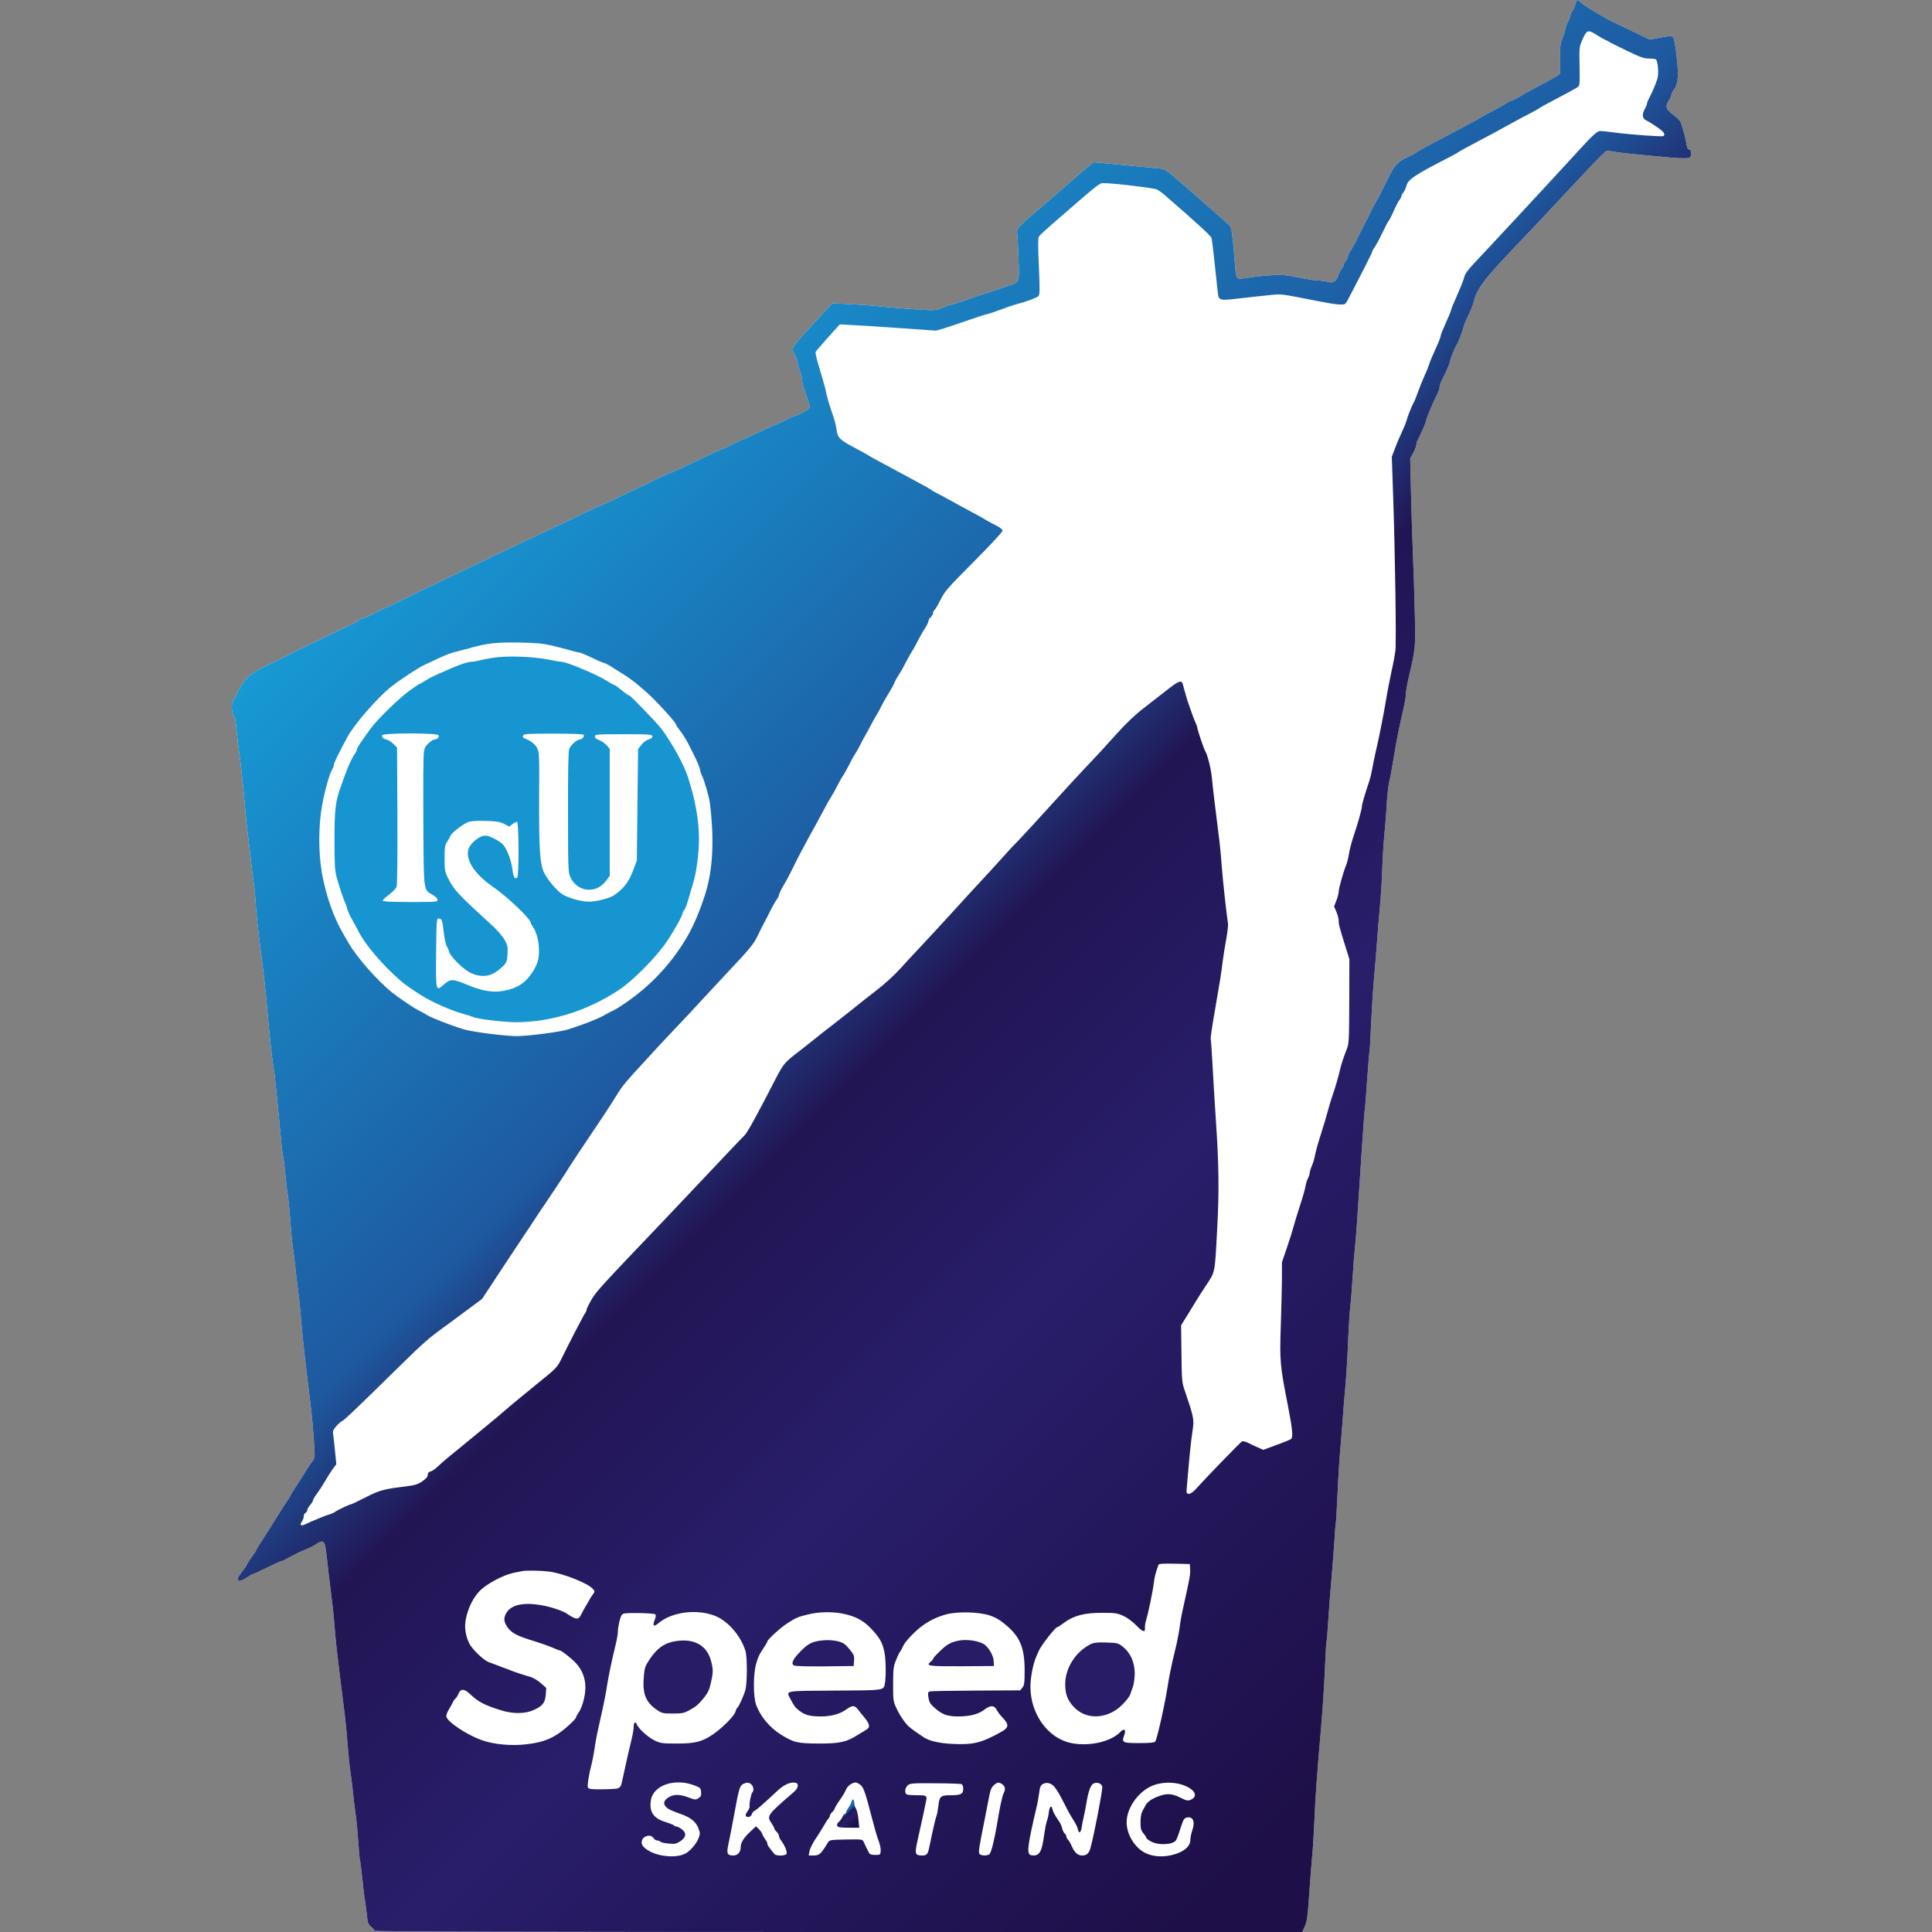 <svg width="150" height="150" viewBox="0 0 150 150" fill="none" xmlns="http://www.w3.org/2000/svg">
<rect x="0" y="0" width="150" height="150" fill="#808080" stroke="none"/>
<path d="M122.303 0.342C122.249 0.531 122.15 0.756 122.078 0.855C121.997 0.954 121.934 1.098 121.934 1.17C121.934 1.242 121.853 1.449 121.763 1.629C121.664 1.809 121.556 2.115 121.52 2.304C121.484 2.493 121.376 2.825 121.286 3.041C121.142 3.365 121.115 3.608 121.133 4.526C121.151 5.138 121.133 5.678 121.097 5.732C121.034 5.84 120.458 6.164 118.964 6.938C118.595 7.136 118.11 7.415 117.885 7.558C117.66 7.693 117.417 7.819 117.336 7.819C117.255 7.828 117.084 7.909 116.958 8.008C116.832 8.107 116.337 8.386 115.86 8.629C115.383 8.881 114.942 9.115 114.888 9.16C114.825 9.205 114.339 9.475 113.79 9.763C113.251 10.051 112.603 10.393 112.351 10.528C112.108 10.663 111.496 10.978 111.001 11.239C110.506 11.5 110.038 11.77 109.966 11.833C109.894 11.896 109.57 12.067 109.246 12.22C108.544 12.543 108.293 12.804 107.879 13.632C107.708 13.974 107.519 14.343 107.465 14.442C107.411 14.541 107.303 14.766 107.222 14.937C107.15 15.108 106.988 15.414 106.862 15.612C106.745 15.81 106.619 16.035 106.583 16.107C106.502 16.314 106.007 17.294 105.863 17.547C105.8 17.672 105.638 17.996 105.503 18.266C105.206 18.887 105.017 19.238 104.81 19.526C104.729 19.643 104.657 19.814 104.657 19.895C104.657 19.976 104.576 20.147 104.477 20.273C104.378 20.399 104.297 20.561 104.297 20.633C104.297 20.705 104.234 20.813 104.162 20.876C104.09 20.939 103.982 21.146 103.919 21.344C103.775 21.839 103.496 22.01 103.047 21.875C102.858 21.821 102.534 21.776 102.336 21.776C102.138 21.776 101.454 21.668 100.815 21.542C99.816 21.344 99.537 21.317 98.673 21.371C98.134 21.398 97.369 21.488 96.982 21.551C96.586 21.623 96.217 21.65 96.145 21.623C95.974 21.56 95.947 21.416 95.839 19.976C95.695 18.194 95.614 17.645 95.47 17.511C95.398 17.439 94.741 16.854 93.994 16.197C90.359 13.002 90.512 13.119 90.008 13.083C89.774 13.056 89 12.984 88.281 12.912C87.561 12.84 86.508 12.742 85.941 12.688L84.915 12.598L84.546 12.885C84.159 13.2 83.502 13.767 82.216 14.892C81.766 15.297 81.028 15.927 80.578 16.305C79.237 17.439 78.895 17.798 78.958 18.023C78.994 18.131 79.039 19.004 79.075 19.949C79.129 21.515 79.111 21.704 78.976 21.857C78.886 21.956 78.706 22.055 78.581 22.091C78.445 22.118 78.139 22.226 77.888 22.316C77.645 22.415 77.051 22.613 76.583 22.756C76.115 22.9 75.449 23.125 75.098 23.26C74.756 23.386 74.225 23.557 73.937 23.629C73.64 23.701 73.353 23.791 73.308 23.836C73.254 23.872 73.038 23.953 72.822 24.016C72.516 24.106 72.075 24.097 70.554 23.98C69.519 23.908 68.376 23.8 68.017 23.755C67.657 23.719 66.739 23.647 65.983 23.611L64.615 23.548L64.048 24.169C63.733 24.511 63.041 25.258 62.519 25.825C61.52 26.905 61.412 27.112 61.682 27.498C61.754 27.598 61.844 27.84 61.88 28.038C61.916 28.227 62.015 28.587 62.105 28.821C62.204 29.055 62.276 29.37 62.276 29.514C62.276 29.658 62.348 29.991 62.438 30.252C62.915 31.629 62.915 31.611 62.798 31.728C62.645 31.872 61.808 32.303 61.682 32.303C61.628 32.303 61.268 32.465 60.881 32.663C60.494 32.861 60.152 33.023 60.107 33.023C60.062 33.023 59.522 33.266 58.901 33.563C58.281 33.86 57.741 34.103 57.705 34.103C57.669 34.103 57.363 34.247 57.012 34.427C56.67 34.607 56.238 34.805 56.067 34.868C55.752 34.985 54.753 35.444 53.035 36.272C52.531 36.515 52.081 36.713 52.045 36.713C52.009 36.713 51.649 36.866 51.253 37.064C50.857 37.253 50.146 37.594 49.678 37.819C49.21 38.044 48.301 38.467 47.672 38.773C47.042 39.079 46.493 39.322 46.457 39.322C46.421 39.322 46.034 39.502 45.584 39.718C44.756 40.123 43.416 40.762 42.21 41.329C39.915 42.408 39.294 42.706 38.566 43.047C37.729 43.452 36.307 44.136 34.651 44.919C32.771 45.819 31.268 46.548 30.692 46.836C30.368 46.998 30.017 47.16 29.9 47.196C29.783 47.232 29.459 47.394 29.162 47.556C28.874 47.718 28.488 47.897 28.29 47.96C28.101 48.023 27.885 48.122 27.813 48.185C27.741 48.248 27.453 48.401 27.183 48.527C26.661 48.77 22.891 50.588 22.504 50.786C22.378 50.849 22.081 51.002 21.829 51.128C21.586 51.254 21.1 51.488 20.749 51.65C19.705 52.145 19.237 52.495 18.841 53.062C18.643 53.359 18.427 53.755 18.364 53.935C18.311 54.124 18.203 54.295 18.131 54.322C17.951 54.385 17.96 55.42 18.14 55.555C18.23 55.627 18.302 55.978 18.364 56.689C18.419 57.255 18.5 57.966 18.544 58.263C18.662 58.983 18.886 61.062 19.003 62.447C19.048 63.068 19.156 64.058 19.228 64.652C19.3 65.246 19.426 66.281 19.498 66.947C19.57 67.612 19.66 68.386 19.714 68.656C19.759 68.926 19.813 69.574 19.849 70.096C19.894 70.987 20.011 72.031 20.443 75.405C20.542 76.17 20.677 77.51 20.749 78.374C20.902 80.183 21.118 82.154 21.235 82.873C21.28 83.143 21.343 83.611 21.37 83.908C21.406 84.205 21.469 84.835 21.514 85.303C21.568 85.771 21.667 86.869 21.748 87.733C21.82 88.596 21.919 89.469 21.964 89.667C22.009 89.865 22.09 90.513 22.144 91.107C22.198 91.701 22.297 92.546 22.369 92.996C22.432 93.437 22.513 94.292 22.549 94.886C22.585 95.48 22.666 96.326 22.729 96.776C22.792 97.217 22.873 97.864 22.909 98.215C22.936 98.557 23.017 99.25 23.089 99.745C23.161 100.24 23.287 101.374 23.358 102.265C23.52 104.145 23.646 105.324 24.132 109.238C24.303 110.615 24.465 112.918 24.42 113.125C24.393 113.242 24.303 113.404 24.231 113.494C24.159 113.575 24.051 113.719 23.997 113.809C23.745 114.223 23.323 114.889 22.963 115.438C22.747 115.762 22.549 116.095 22.522 116.167C22.495 116.239 22.342 116.482 22.189 116.698C22.045 116.914 21.838 117.22 21.739 117.391C21.487 117.813 20.83 118.848 20.326 119.631C20.083 119.991 19.894 120.324 19.885 120.36C19.885 120.405 19.741 120.621 19.57 120.846C19.408 121.071 19.219 121.35 19.165 121.476C19.12 121.593 18.931 121.863 18.76 122.07C18.221 122.735 18.454 122.96 19.183 122.466C19.399 122.322 19.624 122.196 19.669 122.196C19.723 122.196 20.209 121.971 20.749 121.701C21.298 121.431 21.784 121.206 21.829 121.206C21.919 121.206 21.982 121.179 22.819 120.72C23.071 120.585 23.476 120.396 23.736 120.297C23.988 120.198 24.348 120.018 24.528 119.901C24.915 119.631 25.077 119.622 25.185 119.829C25.266 119.991 25.293 120.171 25.518 122.196C25.59 122.816 25.707 123.761 25.779 124.31C25.851 124.85 25.932 125.687 25.968 126.155C26.022 127.01 26.13 127.99 26.463 130.699C26.562 131.491 26.706 132.624 26.778 133.218C26.85 133.812 26.949 134.883 27.003 135.603C27.057 136.323 27.156 137.268 27.228 137.717C27.291 138.158 27.381 138.833 27.408 139.202C27.444 139.571 27.525 140.237 27.588 140.687C27.66 141.128 27.759 142.136 27.813 142.918C27.858 143.701 27.921 144.376 27.948 144.412C27.966 144.448 28.047 145.087 28.128 145.825C28.2 146.563 28.299 147.391 28.352 147.66C28.398 147.93 28.46 148.425 28.497 148.767C28.541 149.289 28.587 149.406 28.811 149.586C28.955 149.712 29.072 149.847 29.072 149.901C29.072 149.973 39.681 150 65.092 150H101.103L101.301 149.568C101.472 149.199 101.526 148.821 101.643 147.112C101.715 146.005 101.823 144.691 101.868 144.196C101.922 143.701 102.003 142.424 102.048 141.362C102.129 139.481 102.219 138.167 102.588 133.848C102.687 132.705 102.813 130.843 102.858 129.7C102.903 128.557 102.966 127.567 102.984 127.496C103.011 127.424 103.074 126.659 103.128 125.795C103.182 124.931 103.281 123.59 103.353 122.825C103.424 122.061 103.523 120.72 103.586 119.856C103.64 118.992 103.694 118.263 103.712 118.227C103.73 118.2 103.793 117.175 103.847 115.942C103.901 114.709 104 113.116 104.072 112.397C104.135 111.677 104.216 110.66 104.252 110.138C104.279 109.616 104.369 108.563 104.441 107.798C104.513 107.034 104.612 105.468 104.657 104.334C104.702 103.191 104.783 101.923 104.828 101.5C104.882 101.077 104.963 100.024 105.017 99.16C105.071 98.296 105.152 97.261 105.197 96.866C105.278 96.146 105.386 94.607 105.737 89.127C105.845 87.543 105.944 86.185 105.962 86.113C105.989 86.041 106.061 85.024 106.142 83.863C106.223 82.703 106.304 81.695 106.331 81.623C106.349 81.551 106.412 80.534 106.457 79.373C106.511 78.203 106.61 76.638 106.682 75.9C106.754 75.153 106.853 73.92 106.907 73.146C106.961 72.373 107.06 71.158 107.132 70.447C107.204 69.736 107.285 68.44 107.312 67.576C107.339 66.713 107.42 65.417 107.492 64.697C107.564 63.977 107.645 62.906 107.672 62.312C107.708 61.719 107.789 61.008 107.852 60.738C107.924 60.468 108.077 59.595 108.212 58.803C108.436 57.426 108.58 56.707 108.976 54.97C109.075 54.547 109.156 54.043 109.156 53.863C109.156 53.683 109.237 53.197 109.327 52.792C109.921 50.255 109.912 50.336 109.84 47.438C109.804 45.972 109.741 43.956 109.696 42.966C109.651 41.977 109.588 39.907 109.552 38.377L109.489 35.588L109.732 35.147C109.858 34.904 109.966 34.625 109.966 34.535C109.966 34.436 110.02 34.247 110.092 34.121C110.371 33.572 110.686 32.861 110.686 32.789C110.686 32.618 111.226 31.296 111.595 30.576C111.694 30.396 111.766 30.162 111.766 30.054C111.766 29.946 111.847 29.712 111.937 29.532C112.297 28.83 112.576 28.182 112.576 28.065C112.576 27.921 112.954 26.968 113.08 26.797C113.197 26.644 113.538 25.762 113.619 25.42C113.655 25.267 113.754 25.006 113.835 24.835C114.186 24.124 114.366 23.692 114.42 23.44C114.609 22.541 115.194 21.722 117.156 19.661C119.063 17.663 119.72 16.953 120.899 15.693C121.547 15.009 122.654 13.821 123.365 13.065C124.066 12.319 124.696 11.698 124.759 11.698C124.822 11.698 125.092 11.743 125.371 11.788C125.641 11.842 126.514 11.941 127.297 12.013C131.328 12.399 131.292 12.399 131.292 11.914C131.292 11.707 131.247 11.608 131.166 11.608C131.022 11.608 130.986 11.5 130.887 10.933C130.824 10.564 130.617 9.835 130.482 9.475C130.437 9.367 130.176 9.115 129.906 8.908C129.339 8.494 129.267 8.251 129.582 7.783C129.681 7.63 129.762 7.451 129.762 7.37C129.762 7.289 129.843 7.118 129.942 6.992C130.293 6.551 130.347 5.939 130.176 4.409C130.077 3.518 129.978 2.969 129.897 2.888C129.789 2.78 129.654 2.78 128.925 2.915L128.08 3.077L126.919 2.51C126.28 2.196 125.614 1.881 125.443 1.809C124.831 1.539 123.086 0.504 122.816 0.252C122.663 0.117 122.51 1.04308e-06 122.465 1.04308e-06C122.429 1.04308e-06 122.348 0.153 122.303 0.342Z" fill="white"/>
<path d="M122.303 0.342C122.249 0.531 122.15 0.756 122.078 0.855C121.997 0.954 121.934 1.098 121.934 1.17C121.934 1.242 121.853 1.449 121.763 1.629C121.664 1.809 121.556 2.115 121.52 2.304C121.484 2.493 121.376 2.825 121.286 3.041C121.142 3.365 121.115 3.608 121.133 4.526C121.151 5.138 121.133 5.678 121.097 5.732C121.034 5.84 120.458 6.164 118.964 6.938C118.595 7.136 118.11 7.415 117.885 7.558C117.66 7.693 117.417 7.819 117.336 7.819C117.255 7.828 117.084 7.909 116.958 8.008C116.832 8.107 116.337 8.386 115.86 8.629C115.383 8.881 114.942 9.115 114.888 9.16C114.825 9.205 114.339 9.475 113.79 9.763C113.251 10.051 112.603 10.393 112.351 10.528C112.108 10.663 111.496 10.978 111.001 11.239C110.506 11.5 110.038 11.77 109.966 11.833C109.894 11.896 109.57 12.067 109.246 12.22C108.544 12.543 108.293 12.804 107.879 13.632C107.708 13.974 107.519 14.343 107.465 14.442C107.411 14.541 107.303 14.766 107.222 14.937C107.15 15.108 106.988 15.414 106.862 15.612C106.745 15.81 106.619 16.035 106.583 16.107C106.502 16.314 106.007 17.294 105.863 17.547C105.8 17.672 105.638 17.996 105.503 18.266C105.206 18.887 105.017 19.238 104.81 19.526C104.729 19.643 104.657 19.814 104.657 19.895C104.657 19.976 104.576 20.147 104.477 20.273C104.378 20.399 104.297 20.561 104.297 20.633C104.297 20.705 104.234 20.813 104.162 20.876C104.09 20.939 103.982 21.146 103.919 21.344C103.775 21.839 103.496 22.01 103.047 21.875C102.858 21.821 102.534 21.776 102.336 21.776C102.138 21.776 101.454 21.668 100.815 21.542C99.816 21.344 99.537 21.317 98.673 21.371C98.134 21.398 97.369 21.488 96.982 21.551C96.586 21.623 96.217 21.65 96.145 21.623C95.974 21.56 95.947 21.416 95.839 19.976C95.695 18.194 95.614 17.645 95.47 17.511C95.398 17.439 94.741 16.854 93.994 16.197C90.359 13.002 90.512 13.119 90.008 13.083C89.774 13.056 89 12.984 88.281 12.912C87.561 12.84 86.508 12.742 85.941 12.688L84.915 12.598L84.546 12.885C84.159 13.2 83.502 13.767 82.216 14.892C81.766 15.297 81.028 15.927 80.578 16.305C79.237 17.439 78.895 17.798 78.958 18.023C78.994 18.131 79.039 19.004 79.075 19.949C79.129 21.515 79.111 21.704 78.976 21.857C78.886 21.956 78.706 22.055 78.581 22.091C78.445 22.118 78.139 22.226 77.888 22.316C77.645 22.415 77.051 22.613 76.583 22.756C76.115 22.9 75.449 23.125 75.098 23.26C74.756 23.386 74.225 23.557 73.937 23.629C73.64 23.701 73.353 23.791 73.308 23.836C73.254 23.872 73.038 23.953 72.822 24.016C72.516 24.106 72.075 24.097 70.554 23.98C69.519 23.908 68.376 23.8 68.017 23.755C67.657 23.719 66.739 23.647 65.983 23.611L64.615 23.548L64.048 24.169C63.733 24.511 63.041 25.258 62.519 25.825C61.52 26.905 61.412 27.112 61.682 27.498C61.754 27.598 61.844 27.84 61.88 28.038C61.916 28.227 62.015 28.587 62.105 28.821C62.204 29.055 62.276 29.37 62.276 29.514C62.276 29.658 62.348 29.991 62.438 30.252C62.915 31.629 62.915 31.611 62.798 31.728C62.645 31.872 61.808 32.303 61.682 32.303C61.628 32.303 61.268 32.465 60.881 32.663C60.494 32.861 60.152 33.023 60.107 33.023C60.062 33.023 59.522 33.266 58.901 33.563C58.281 33.86 57.741 34.103 57.705 34.103C57.669 34.103 57.363 34.247 57.012 34.427C56.67 34.607 56.238 34.805 56.067 34.868C55.752 34.985 54.753 35.444 53.035 36.272C52.531 36.515 52.081 36.713 52.045 36.713C52.009 36.713 51.649 36.866 51.253 37.064C50.857 37.253 50.146 37.594 49.678 37.819C49.21 38.044 48.301 38.467 47.672 38.773C47.042 39.079 46.493 39.322 46.457 39.322C46.421 39.322 46.034 39.502 45.584 39.718C44.756 40.123 43.416 40.762 42.21 41.329C39.915 42.408 39.294 42.706 38.566 43.047C37.729 43.452 36.307 44.136 34.651 44.919C32.771 45.819 31.268 46.548 30.692 46.836C30.368 46.998 30.017 47.16 29.9 47.196C29.783 47.232 29.459 47.394 29.162 47.556C28.874 47.718 28.488 47.897 28.29 47.96C28.101 48.023 27.885 48.122 27.813 48.185C27.741 48.248 27.453 48.401 27.183 48.527C26.661 48.77 22.891 50.588 22.504 50.786C22.378 50.849 22.081 51.002 21.829 51.128C21.586 51.254 21.1 51.488 20.749 51.65C19.705 52.145 19.237 52.495 18.841 53.062C18.643 53.359 18.427 53.755 18.364 53.935C18.311 54.124 18.203 54.295 18.131 54.322C17.951 54.385 17.96 55.42 18.14 55.555C18.23 55.627 18.302 55.978 18.364 56.689C18.419 57.255 18.5 57.966 18.544 58.263C18.662 58.983 18.886 61.062 19.003 62.447C19.048 63.068 19.156 64.058 19.228 64.652C19.3 65.246 19.426 66.281 19.498 66.947C19.57 67.612 19.66 68.386 19.714 68.656C19.759 68.926 19.813 69.574 19.849 70.096C19.894 70.987 20.011 72.031 20.443 75.405C20.542 76.17 20.677 77.51 20.749 78.374C20.902 80.183 21.118 82.154 21.235 82.873C21.28 83.143 21.343 83.611 21.37 83.908C21.406 84.205 21.469 84.835 21.514 85.303C21.568 85.771 21.667 86.869 21.748 87.733C21.82 88.596 21.919 89.469 21.964 89.667C22.009 89.865 22.09 90.513 22.144 91.107C22.198 91.701 22.297 92.546 22.369 92.996C22.432 93.437 22.513 94.292 22.549 94.886C22.585 95.48 22.666 96.326 22.729 96.776C22.792 97.217 22.873 97.864 22.909 98.215C22.936 98.557 23.017 99.25 23.089 99.745C23.161 100.24 23.287 101.374 23.358 102.265C23.52 104.145 23.646 105.324 24.132 109.238C24.303 110.615 24.465 112.918 24.42 113.125C24.393 113.242 24.303 113.404 24.231 113.494C24.159 113.575 24.051 113.719 23.997 113.809C23.745 114.223 23.323 114.889 22.963 115.438C22.747 115.762 22.549 116.095 22.522 116.167C22.495 116.239 22.342 116.482 22.189 116.698C22.045 116.914 21.838 117.22 21.739 117.391C21.487 117.813 20.83 118.848 20.326 119.631C20.083 119.991 19.894 120.324 19.885 120.36C19.885 120.405 19.741 120.621 19.57 120.846C19.408 121.071 19.219 121.35 19.165 121.476C19.12 121.593 18.931 121.863 18.76 122.07C18.221 122.735 18.454 122.96 19.183 122.466C19.399 122.322 19.624 122.196 19.669 122.196C19.723 122.196 20.209 121.971 20.749 121.701C21.298 121.431 21.784 121.206 21.829 121.206C21.919 121.206 21.982 121.179 22.819 120.72C23.071 120.585 23.476 120.396 23.736 120.297C23.988 120.198 24.348 120.018 24.528 119.901C24.915 119.631 25.077 119.622 25.185 119.829C25.266 119.991 25.293 120.171 25.518 122.196C25.59 122.816 25.707 123.761 25.779 124.31C25.851 124.85 25.932 125.687 25.968 126.155C26.022 127.01 26.13 127.99 26.463 130.699C26.562 131.491 26.706 132.624 26.778 133.218C26.85 133.812 26.949 134.883 27.003 135.603C27.057 136.323 27.156 137.268 27.228 137.717C27.291 138.158 27.381 138.833 27.408 139.202C27.444 139.571 27.525 140.237 27.588 140.687C27.66 141.128 27.759 142.136 27.813 142.918C27.858 143.701 27.921 144.376 27.948 144.412C27.966 144.448 28.047 145.087 28.128 145.825C28.2 146.563 28.299 147.391 28.352 147.66C28.398 147.93 28.46 148.425 28.497 148.767C28.541 149.289 28.587 149.406 28.811 149.586C28.955 149.712 29.072 149.847 29.072 149.901C29.072 149.973 39.681 150 65.092 150H101.103L101.301 149.568C101.472 149.199 101.526 148.821 101.643 147.112C101.715 146.005 101.823 144.691 101.868 144.196C101.922 143.701 102.003 142.424 102.048 141.362C102.129 139.481 102.219 138.167 102.588 133.848C102.687 132.705 102.813 130.843 102.858 129.7C102.903 128.557 102.966 127.567 102.984 127.496C103.011 127.424 103.074 126.659 103.128 125.795C103.182 124.931 103.281 123.59 103.353 122.825C103.424 122.061 103.523 120.72 103.586 119.856C103.64 118.992 103.694 118.263 103.712 118.227C103.73 118.2 103.793 117.175 103.847 115.942C103.901 114.709 104 113.116 104.072 112.397C104.135 111.677 104.216 110.66 104.252 110.138C104.279 109.616 104.369 108.563 104.441 107.798C104.513 107.034 104.612 105.468 104.657 104.334C104.702 103.191 104.783 101.923 104.828 101.5C104.882 101.077 104.963 100.024 105.017 99.16C105.071 98.296 105.152 97.261 105.197 96.866C105.278 96.146 105.386 94.607 105.737 89.127C105.845 87.543 105.944 86.185 105.962 86.113C105.989 86.041 106.061 85.024 106.142 83.863C106.223 82.703 106.304 81.695 106.331 81.623C106.349 81.551 106.412 80.534 106.457 79.373C106.511 78.203 106.61 76.638 106.682 75.9C106.754 75.153 106.853 73.92 106.907 73.146C106.961 72.373 107.06 71.158 107.132 70.447C107.204 69.736 107.285 68.44 107.312 67.576C107.339 66.713 107.42 65.417 107.492 64.697C107.564 63.977 107.645 62.906 107.672 62.312C107.708 61.719 107.789 61.008 107.852 60.738C107.924 60.468 108.077 59.595 108.212 58.803C108.436 57.426 108.58 56.707 108.976 54.97C109.075 54.547 109.156 54.043 109.156 53.863C109.156 53.683 109.237 53.197 109.327 52.792C109.921 50.255 109.912 50.336 109.84 47.438C109.804 45.972 109.741 43.956 109.696 42.966C109.651 41.977 109.588 39.907 109.552 38.377L109.489 35.588L109.732 35.147C109.858 34.904 109.966 34.625 109.966 34.535C109.966 34.436 110.02 34.247 110.092 34.121C110.371 33.572 110.686 32.861 110.686 32.789C110.686 32.618 111.226 31.296 111.595 30.576C111.694 30.396 111.766 30.162 111.766 30.054C111.766 29.946 111.847 29.712 111.937 29.532C112.297 28.83 112.576 28.182 112.576 28.065C112.576 27.921 112.954 26.968 113.08 26.797C113.197 26.644 113.538 25.762 113.619 25.42C113.655 25.267 113.754 25.006 113.835 24.835C114.186 24.124 114.366 23.692 114.42 23.44C114.609 22.541 115.194 21.722 117.156 19.661C119.063 17.663 119.72 16.953 120.899 15.693C121.547 15.009 122.654 13.821 123.365 13.065C124.066 12.319 124.696 11.698 124.759 11.698C124.822 11.698 125.092 11.743 125.371 11.788C125.641 11.842 126.514 11.941 127.297 12.013C131.328 12.399 131.292 12.399 131.292 11.914C131.292 11.707 131.247 11.608 131.166 11.608C131.022 11.608 130.986 11.5 130.887 10.933C130.824 10.564 130.617 9.835 130.482 9.475C130.437 9.367 130.176 9.115 129.906 8.908C129.339 8.494 129.267 8.251 129.582 7.783C129.681 7.63 129.762 7.451 129.762 7.37C129.762 7.289 129.843 7.118 129.942 6.992C130.293 6.551 130.347 5.939 130.176 4.409C130.077 3.518 129.978 2.969 129.897 2.888C129.789 2.78 129.654 2.78 128.925 2.915L128.08 3.077L126.919 2.51C126.28 2.196 125.614 1.881 125.443 1.809C124.831 1.539 123.086 0.504 122.816 0.252C122.663 0.117 122.51 1.04308e-06 122.465 1.04308e-06C122.429 1.04308e-06 122.348 0.153 122.303 0.342ZM123.958 2.708C124.201 2.861 124.48 3.023 124.579 3.068C124.687 3.113 124.831 3.185 124.903 3.23C124.975 3.284 125.605 3.599 126.298 3.932C127.342 4.436 127.639 4.544 128.008 4.544C128.26 4.544 128.502 4.571 128.556 4.607C128.718 4.715 128.799 5.723 128.682 6.101C128.538 6.551 128.323 7.073 128.08 7.54C127.963 7.756 127.873 7.981 127.873 8.035C127.873 8.098 127.792 8.305 127.684 8.494C127.468 8.899 127.513 9.196 127.801 9.34C128.071 9.484 128.287 9.61 128.799 9.97C129.195 10.258 129.321 10.456 129.141 10.564C129.042 10.627 126.604 10.456 125.398 10.294C124.858 10.222 124.327 10.168 124.228 10.168C124.012 10.168 123.589 10.555 122.474 11.788C122.006 12.3 121.313 13.056 120.944 13.452C120.575 13.848 120.089 14.379 119.864 14.622C119.108 15.441 115.788 19.022 115.14 19.706C113.925 20.984 113.754 21.2 113.673 21.56C113.628 21.749 113.377 22.369 113.125 22.936C112.873 23.494 112.666 23.998 112.666 24.061C112.666 24.115 112.486 24.565 112.261 25.051C112.036 25.546 111.856 25.996 111.856 26.068C111.856 26.131 111.766 26.383 111.667 26.617C111.154 27.75 111.064 27.966 110.956 28.299C110.893 28.497 110.722 28.92 110.569 29.244C110.425 29.568 110.209 30.108 110.083 30.459C109.966 30.801 109.813 31.17 109.75 31.269C109.624 31.476 109.282 32.34 109.201 32.663C109.165 32.789 109.066 33.059 108.967 33.266C108.679 33.887 108.463 34.382 108.257 34.94L108.059 35.462L108.167 38.629C108.32 43.2 108.418 49.895 108.338 50.525C108.302 50.822 108.167 51.551 108.032 52.145C107.906 52.739 107.717 53.692 107.627 54.259C107.366 55.798 107.051 57.355 106.763 58.578C106.691 58.902 106.592 59.388 106.547 59.658C106.502 59.928 106.403 60.351 106.322 60.603C105.935 61.773 105.737 62.456 105.737 62.618C105.737 62.816 105.44 63.878 105.062 65.012C104.927 65.408 104.783 65.975 104.738 66.272C104.693 66.569 104.594 66.956 104.531 67.127C104.288 67.721 103.937 68.971 103.937 69.214C103.937 69.349 103.856 69.664 103.757 69.916L103.577 70.375L103.757 70.789C103.856 71.014 103.937 71.338 103.937 71.5C103.937 71.788 103.991 71.986 104.522 73.695L104.765 74.46L104.756 77.736C104.747 80.714 104.729 81.038 104.576 81.425C104.333 82.028 104.117 82.675 104.018 83.143C103.91 83.611 103.622 84.61 103.389 85.258C103.308 85.501 103.164 85.969 103.083 86.293C103.002 86.617 102.759 87.427 102.543 88.092C102.327 88.758 102.129 89.487 102.093 89.712C102.057 89.928 101.949 90.288 101.859 90.504C101.76 90.72 101.688 90.972 101.688 91.053C101.688 91.143 101.625 91.341 101.544 91.494C101.472 91.647 101.382 91.926 101.355 92.115C101.328 92.303 101.139 92.978 100.923 93.626C100.716 94.265 100.491 94.994 100.428 95.246C100.365 95.489 100.14 96.218 99.924 96.848L99.528 98.008V99.367C99.519 100.123 99.483 101.761 99.438 103.011C99.348 105.621 99.384 106.053 99.978 109.058C100.356 111.002 100.41 111.587 100.23 111.731C100.167 111.776 99.654 111.992 99.096 112.19L98.08 112.567L97.657 112.379C97.423 112.28 97.081 112.118 96.892 112.019C96.676 111.911 96.496 111.875 96.415 111.92C96.289 111.992 93.499 114.871 92.843 115.609C92.447 116.059 92.087 116.113 92.123 115.717C92.339 113.125 92.456 111.938 92.609 110.939C92.717 110.201 92.663 109.958 91.988 107.978C91.763 107.34 91.754 107.196 91.727 105.099L91.7 102.894L92.204 102.085C92.474 101.635 92.816 101.095 92.942 100.879C93.077 100.663 93.356 100.222 93.572 99.898C94.372 98.692 94.309 99.007 94.507 95.291C94.66 92.501 94.633 90.36 94.399 86.968C94.3 85.429 94.174 83.404 94.129 82.469C94.075 81.524 94.021 80.714 93.994 80.651C93.976 80.588 94.12 79.616 94.318 78.491C94.723 76.17 94.804 75.657 94.93 74.64C94.975 74.244 95.101 73.479 95.2 72.939C95.299 72.4 95.362 71.86 95.344 71.725C95.227 71.014 94.93 68.26 94.849 67.19C94.804 66.506 94.705 65.48 94.624 64.895C94.372 62.897 94.138 60.963 94.084 60.333C94.03 59.73 93.733 58.542 93.59 58.353C93.499 58.245 92.96 56.644 92.96 56.509C92.96 56.446 92.897 56.275 92.825 56.122C92.708 55.861 92.6 55.582 92.348 54.844C92.204 54.457 91.907 53.449 91.844 53.152C91.754 52.774 91.529 52.846 90.683 53.512C90.251 53.854 89.432 54.484 88.856 54.934C88.119 55.501 87.471 56.113 86.67 57.004C85.635 58.155 85.257 58.569 84.051 59.838C83.7 60.207 82.891 61.089 82.072 61.989C80.29 63.95 79.174 65.156 78.913 65.417C78.733 65.588 78.374 65.975 78.113 66.272C77.69 66.749 76.043 68.548 75.683 68.926C75.611 68.998 74.9 69.772 74.117 70.636C73.326 71.5 72.174 72.759 71.544 73.425C70.914 74.091 70.167 74.901 69.879 75.225C69.384 75.765 68.673 76.413 67.99 76.935C67.315 77.457 66.955 77.736 66.1 78.428C65.605 78.824 64.975 79.319 64.705 79.526C64.435 79.733 64.021 80.057 63.787 80.237C63.553 80.426 62.87 80.975 62.258 81.452C60.719 82.657 60.926 82.388 59.702 84.763C58.425 87.22 57.966 88.029 57.732 88.227C57.669 88.272 56.454 89.55 55.032 91.062C53.611 92.573 52.135 94.13 51.757 94.526C46.538 99.997 46.322 100.24 45.926 100.897C45.719 101.257 45.548 101.608 45.539 101.68C45.539 101.761 45.503 101.86 45.458 101.905C45.368 101.995 44.306 104.046 43.505 105.666C43.298 106.08 43.083 106.314 42.444 106.836C42.003 107.187 41.454 107.645 41.211 107.843C40.977 108.041 40.554 108.383 40.275 108.608C39.996 108.833 39.537 109.22 39.258 109.463C38.979 109.715 38.322 110.255 37.81 110.678C37.297 111.101 36.586 111.686 36.226 111.983C35.866 112.28 35.299 112.747 34.957 113.017C34.624 113.287 34.192 113.665 34.003 113.845C33.814 114.034 33.553 114.214 33.437 114.241C33.275 114.277 33.212 114.358 33.212 114.502C33.212 114.655 33.086 114.799 32.789 115.006C32.42 115.258 32.222 115.312 31.457 115.411C29.765 115.618 29.477 115.699 28.38 116.257C27.795 116.554 27.291 116.797 27.246 116.797C27.138 116.797 26.166 117.256 26.013 117.382C25.941 117.445 25.716 117.543 25.518 117.597C25.32 117.66 25.041 117.759 24.888 117.831C24.744 117.894 24.501 117.993 24.348 118.056C24.204 118.11 23.925 118.236 23.745 118.326C23.358 118.515 23.233 118.425 23.439 118.128C23.52 118.02 23.584 117.831 23.584 117.714C23.584 117.606 23.646 117.49 23.718 117.463C23.79 117.427 23.853 117.337 23.853 117.256C23.853 117.175 23.952 116.995 24.078 116.851C24.204 116.707 24.303 116.536 24.303 116.482C24.303 116.419 24.438 116.194 24.6 115.978C24.762 115.762 25.05 115.321 25.239 114.997C25.419 114.673 25.689 114.25 25.842 114.043L26.112 113.683L26.013 112.693C25.959 112.154 25.896 111.569 25.869 111.389C25.824 111.11 25.86 111.011 26.112 110.723C26.274 110.543 26.481 110.363 26.562 110.327C26.724 110.273 27.867 109.175 31.142 105.954C32.852 104.271 33.301 103.884 34.48 103.029C34.723 102.858 35.488 102.292 36.172 101.779L37.432 100.843L38.799 98.764C39.555 97.621 40.32 96.47 40.491 96.209C40.671 95.948 40.959 95.516 41.13 95.255C41.643 94.472 42.129 93.734 42.327 93.455C42.723 92.879 43.784 91.278 43.919 91.053C44.072 90.783 45.602 88.47 45.899 88.047C46.115 87.733 47.114 86.239 47.384 85.816C47.483 85.654 47.726 85.267 47.924 84.952C48.337 84.286 48.715 83.836 49.984 82.478C50.479 81.929 51.073 81.29 51.298 81.047C51.523 80.804 51.91 80.399 52.153 80.138C52.567 79.715 53.988 78.194 55.356 76.71C55.671 76.368 56.22 75.783 56.571 75.405C58.181 73.704 58.532 73.272 58.82 72.66C58.982 72.309 59.216 71.851 59.342 71.626C59.459 71.401 59.693 70.96 59.846 70.636C60.008 70.321 60.206 69.961 60.305 69.844C60.395 69.718 60.476 69.565 60.476 69.493C60.476 69.421 60.638 69.079 60.836 68.737C61.043 68.395 61.322 67.864 61.475 67.558C61.79 66.884 62.357 65.804 63.266 64.157C63.635 63.491 64.012 62.78 64.12 62.583C64.219 62.385 64.408 62.061 64.534 61.863C64.66 61.665 64.894 61.242 65.056 60.918C65.218 60.594 65.407 60.27 65.47 60.198C65.524 60.126 65.731 59.757 65.92 59.388C66.1 59.019 66.334 58.605 66.424 58.479C66.514 58.344 66.676 58.065 66.775 57.849C66.883 57.633 67.063 57.291 67.18 57.094C67.297 56.896 67.495 56.527 67.621 56.284C67.747 56.032 67.945 55.69 68.053 55.519C68.16 55.348 68.35 54.997 68.466 54.754C68.593 54.502 68.826 54.097 68.979 53.854C69.141 53.602 69.339 53.251 69.42 53.062C69.492 52.873 69.672 52.55 69.816 52.343C69.951 52.136 70.185 51.722 70.329 51.425C70.482 51.128 70.689 50.75 70.797 50.579C70.914 50.417 71.103 50.075 71.229 49.814C71.481 49.319 71.562 49.175 71.886 48.671C71.994 48.491 72.084 48.284 72.084 48.212C72.084 48.14 72.165 48.005 72.264 47.915C72.363 47.825 72.444 47.681 72.444 47.6C72.444 47.511 72.498 47.394 72.57 47.34C72.642 47.276 72.849 46.917 73.038 46.539C73.344 45.909 73.569 45.657 75.611 43.605C76.835 42.373 77.843 41.293 77.843 41.203C77.843 41.113 77.663 40.969 77.375 40.816C77.114 40.69 76.754 40.501 76.583 40.393C76.412 40.285 76.025 40.069 75.728 39.907C75.431 39.754 74.72 39.367 74.153 39.052C73.587 38.737 72.957 38.395 72.759 38.296C72.561 38.206 72.336 38.071 72.264 38.008C72.192 37.954 71.823 37.739 71.454 37.55C71.085 37.352 70.347 36.947 69.807 36.659C69.276 36.371 68.566 35.984 68.233 35.813C67.9 35.633 67.531 35.426 67.405 35.345C67.279 35.264 66.811 35.003 66.352 34.76C65.2 34.157 65.02 33.977 64.948 33.356C64.912 33.086 64.813 32.645 64.714 32.376C64.363 31.368 64.174 30.72 64.12 30.369C64.084 30.171 63.877 29.433 63.661 28.722C63.419 27.957 63.283 27.39 63.328 27.319C63.364 27.247 63.805 26.743 64.3 26.185L65.2 25.186L66.235 25.24C66.802 25.267 68.484 25.375 69.978 25.483L72.678 25.672L73.353 25.474C73.721 25.357 74.522 25.087 75.143 24.871C75.764 24.655 76.43 24.439 76.628 24.394C76.826 24.349 77.312 24.187 77.708 24.034C78.104 23.881 78.652 23.692 78.922 23.62C79.66 23.431 80.479 23.125 80.623 22.99C80.731 22.882 80.74 22.532 80.659 20.687C80.587 19.166 80.587 18.464 80.659 18.365C80.704 18.284 81.19 17.834 81.73 17.366C85.311 14.253 85.347 14.226 85.653 14.217C86.31 14.208 89.603 14.595 89.828 14.712C89.963 14.775 90.314 15.036 90.593 15.288C93.023 17.402 94.003 18.302 94.057 18.473C94.111 18.635 94.282 20.156 94.543 22.648C94.615 23.341 94.642 23.35 96.127 23.179C96.838 23.098 97.873 22.981 98.43 22.927C99.528 22.81 99.303 22.783 102.408 23.395C103.721 23.656 104.342 23.71 104.468 23.566C104.576 23.431 104.792 23.008 105.881 20.894C106.25 20.183 106.547 19.562 106.547 19.517C106.547 19.481 106.637 19.31 106.754 19.148C106.862 18.977 107.051 18.644 107.168 18.401C107.645 17.421 107.744 17.223 107.852 17.097C107.906 17.025 108.086 16.665 108.248 16.296C108.4 15.936 108.598 15.576 108.67 15.504C108.733 15.432 108.796 15.324 108.796 15.261C108.796 15.198 108.868 15.045 108.967 14.928C109.057 14.811 109.156 14.586 109.192 14.433C109.3 13.947 109.858 13.569 112.45 12.247C112.81 12.067 113.152 11.869 113.215 11.815C113.332 11.734 114.087 11.32 115.68 10.483C115.977 10.33 116.643 9.961 117.165 9.673C117.687 9.385 118.397 9.007 118.748 8.827C119.108 8.647 119.45 8.449 119.513 8.395C119.585 8.341 119.981 8.116 120.404 7.9C121.754 7.19 122.429 6.821 122.546 6.722C122.645 6.65 122.663 6.299 122.636 5.138C122.609 3.653 122.609 3.644 122.879 3.032C123.194 2.322 123.302 2.286 123.958 2.708ZM42.84 50.12C43.307 50.228 43.955 50.399 44.27 50.489C44.585 50.588 44.9 50.66 44.972 50.66C45.053 50.66 45.485 50.84 45.953 51.065C46.412 51.29 46.844 51.47 46.907 51.479C46.97 51.479 47.195 51.596 47.402 51.722C47.609 51.857 48.032 52.127 48.346 52.316C48.985 52.721 49.336 52.99 50.218 53.764C50.875 54.34 52.468 56.077 52.468 56.221C52.468 56.266 52.621 56.5 52.81 56.743C53.008 56.986 53.295 57.462 53.475 57.813C53.647 58.155 53.826 58.524 53.88 58.623C54.087 59.001 54.357 59.658 54.357 59.793C54.357 59.874 54.42 60.054 54.492 60.207C54.672 60.54 55.059 61.872 55.113 62.331C55.464 65.138 55.356 67.46 54.78 69.331C54.375 70.636 53.853 71.878 53.34 72.751C52.126 74.82 50.524 76.53 48.508 77.906C48.14 78.158 47.735 78.41 47.609 78.455C47.483 78.509 47.159 78.68 46.889 78.833C46.421 79.103 45.377 79.517 44.144 79.913C43.514 80.12 41.013 80.444 40.095 80.444C39.15 80.435 36.667 80.12 36.001 79.913C35.029 79.625 33.544 79.04 33.166 78.815C32.969 78.689 32.69 78.536 32.537 78.464C32.159 78.284 30.908 77.439 30.422 77.043C29.207 76.035 27.705 74.325 27.066 73.218C26.976 73.056 26.805 72.768 26.688 72.57C25.914 71.257 25.329 69.61 25.005 67.846C24.717 66.263 24.717 64.121 25.005 62.538C25.221 61.359 25.599 60.009 25.806 59.703C25.869 59.604 25.923 59.46 25.923 59.37C25.923 59.235 26.301 58.47 26.994 57.184C27.516 56.23 29.261 54.223 30.287 53.386C31.025 52.792 32.447 51.857 33.005 51.596C33.292 51.461 33.832 51.218 34.201 51.038C34.57 50.867 35.101 50.669 35.371 50.606C35.641 50.543 36.172 50.408 36.541 50.3C37.864 49.931 38.566 49.859 40.32 49.886C41.652 49.913 42.156 49.958 42.84 50.12ZM92.402 121.818C92.429 122.196 92.384 122.466 91.925 124.535C91.79 125.102 91.646 125.876 91.601 126.245C91.556 126.614 91.439 127.244 91.349 127.639C91.259 128.035 91.097 128.719 90.989 129.169C90.89 129.61 90.737 130.384 90.665 130.879C90.431 132.373 89.828 135.045 89.693 135.216C89.63 135.297 89.27 135.333 88.442 135.333C87.147 135.333 87.075 135.297 87.282 134.73C87.444 134.298 87.291 134.154 87.003 134.451C86.265 135.234 84.546 135.621 83.133 135.324C81.352 134.946 80.002 133.065 80.002 130.96C80.002 130.24 80.209 129.178 80.452 128.629C80.542 128.431 80.641 128.206 80.668 128.134C80.857 127.72 81.937 126.335 82.081 126.335C82.126 126.335 82.36 126.182 82.612 125.993C83.35 125.435 84.213 125.21 85.581 125.219C86.607 125.219 86.751 125.246 87.228 125.462C87.534 125.606 87.939 125.903 88.236 126.209C88.739 126.731 88.928 126.767 88.892 126.353C88.883 126.218 88.928 125.966 88.982 125.795C89.135 125.309 89.522 123.473 89.585 122.879C89.639 122.43 89.711 122.133 89.945 121.494C89.972 121.404 90.278 121.386 91.178 121.404L92.375 121.431L92.402 121.818ZM42.633 122.016C43.694 122.151 45.638 122.915 46.025 123.356C46.196 123.545 46.196 123.554 46.025 123.797C45.926 123.932 45.809 124.103 45.782 124.175C45.746 124.247 45.62 124.472 45.494 124.67C45.377 124.868 45.215 125.156 45.143 125.309C44.909 125.795 44.756 125.786 43.955 125.246C43.766 125.12 43.191 124.904 42.678 124.769C40.977 124.337 39.771 124.49 39.33 125.201C39.087 125.597 39.105 125.894 39.375 126.299C39.69 126.767 40.104 126.992 41.265 127.352C42.129 127.621 42.696 127.828 43.083 127.999C43.236 128.071 43.407 128.134 43.452 128.134C43.587 128.134 44.459 128.827 44.747 129.16C45.215 129.682 45.449 130.312 45.449 131.005C45.449 131.68 45.206 132.57 44.9 133.011C44.801 133.137 44.729 133.281 44.729 133.326C44.729 133.47 43.793 134.325 43.263 134.658C42.543 135.108 41.922 135.306 40.806 135.432C39.726 135.558 38.431 135.441 37.549 135.153C36.307 134.748 34.651 133.65 34.651 133.236C34.651 133.128 34.75 132.876 34.876 132.678C34.993 132.481 35.137 132.229 35.182 132.121C35.227 132.022 35.317 131.905 35.371 131.869C35.416 131.842 35.524 131.671 35.596 131.5C35.758 131.104 36.028 131.095 36.451 131.491C37.171 132.157 37.54 132.355 38.871 132.777C39.789 133.074 40.743 133.074 41.409 132.777C42.12 132.463 42.327 132.202 42.372 131.572L42.408 131.05L41.985 130.672C41.742 130.465 41.391 130.249 41.184 130.195C40.698 130.06 39.798 129.763 39.465 129.619C39.231 129.529 38.709 129.331 37.891 129.025C37.54 128.89 36.658 128.035 36.451 127.63C36.136 127.001 36.037 126.335 36.172 125.687C36.343 124.814 36.766 123.995 37.288 123.473C37.828 122.942 39.123 122.268 39.87 122.115C40.14 122.061 40.446 121.998 40.545 121.98C40.887 121.917 41.985 121.935 42.633 122.016ZM55.464 125.435C56.481 125.813 57.507 126.974 57.876 128.179C58.02 128.638 58.02 130.654 57.876 131.194C57.741 131.671 57.363 132.507 57.246 132.588C57.201 132.615 57.138 132.75 57.102 132.885C57.039 133.191 56.139 134.109 55.392 134.631C54.537 135.225 53.988 135.369 52.558 135.369C51.442 135.369 51.307 135.351 50.848 135.144C50.344 134.91 49.543 134.19 49.444 133.875C49.363 133.623 49.183 133.74 49.201 134.037C49.21 134.172 49.129 134.676 49.012 135.144C48.823 135.909 48.688 136.512 48.328 138.167C48.175 138.896 48.184 138.887 47.069 138.914C46.52 138.932 45.962 138.923 45.836 138.887C45.611 138.833 45.602 138.815 45.656 138.32C45.692 138.041 45.791 137.501 45.89 137.133C45.989 136.764 46.106 136.152 46.16 135.783C46.205 135.414 46.331 134.721 46.439 134.253C46.538 133.785 46.709 133.029 46.808 132.588C46.907 132.139 47.051 131.41 47.114 130.969C47.249 130.123 47.492 128.944 47.789 127.729C47.888 127.325 47.969 126.875 47.969 126.722C47.969 126.308 48.14 125.57 48.275 125.381C48.383 125.246 48.535 125.228 49.588 125.237C50.254 125.246 50.83 125.291 50.875 125.336C50.938 125.399 50.92 125.552 50.821 125.795C50.65 126.245 50.758 126.335 51.127 126.02C52.162 125.156 54.033 124.904 55.464 125.435ZM65.749 125.354C66.613 125.579 67.171 125.921 67.774 126.596C68.332 127.217 68.52 127.567 68.664 128.269C68.781 128.818 68.799 130.186 68.7 130.717C68.602 131.248 68.682 131.239 64.849 131.257C60.989 131.275 61.034 131.266 61.304 131.788C61.646 132.445 61.727 132.561 62.051 132.813C62.483 133.155 62.879 133.263 63.742 133.263C64.552 133.263 65.218 133.074 65.731 132.705C66.181 132.382 66.352 132.391 66.613 132.723C66.73 132.876 66.973 133.182 67.162 133.407C67.531 133.857 67.567 134.127 67.27 134.289C67.171 134.343 66.874 134.523 66.604 134.694C65.713 135.261 65.2 135.369 63.581 135.369C61.916 135.36 61.628 135.297 60.62 134.667C59.765 134.127 59.063 133.299 58.721 132.409C58.469 131.761 58.469 129.943 58.721 129.124C58.883 128.575 58.955 128.44 59.396 127.774C59.495 127.63 59.576 127.478 59.576 127.442C59.576 127.307 60.602 126.371 61.106 126.047C61.835 125.579 61.934 125.543 62.699 125.354C63.661 125.111 64.831 125.111 65.749 125.354ZM76.853 125.426C77.249 125.552 77.627 125.768 78.014 126.092C79.183 127.037 79.552 127.909 79.552 129.682C79.552 130.663 79.525 130.843 79.381 131.023L79.21 131.239L75.782 131.257C73.901 131.266 72.291 131.293 72.192 131.32C72.048 131.374 72.03 131.428 72.084 131.797C72.138 132.148 72.219 132.292 72.543 132.579C73.145 133.119 73.541 133.263 74.405 133.263C75.314 133.263 75.998 133.083 76.457 132.714C76.88 132.382 77.204 132.391 77.375 132.741C77.438 132.876 77.645 133.155 77.843 133.353C78.356 133.893 78.338 134.136 77.726 134.469C76.187 135.324 75.566 135.477 73.928 135.396C72.912 135.342 72.138 135.162 71.733 134.892C70.833 134.289 70.572 134.091 70.383 133.866C70.059 133.479 69.807 133.083 69.564 132.552C69.357 132.094 69.339 131.959 69.339 130.753C69.348 129.574 69.366 129.385 69.564 128.899C69.681 128.602 69.825 128.296 69.888 128.224C69.951 128.152 70.059 127.945 70.131 127.774C70.266 127.451 71.085 126.596 71.634 126.209C72.192 125.804 72.768 125.534 73.442 125.345C74.324 125.102 75.98 125.138 76.853 125.426ZM53.862 138.599C54.375 138.788 54.402 138.815 54.429 139.13C54.456 139.4 54.42 139.49 54.231 139.607C54.015 139.751 53.97 139.742 53.484 139.562C52.765 139.292 52.324 139.292 51.91 139.544C51.514 139.787 51.46 140.066 51.748 140.327C51.928 140.489 52.081 140.561 53.026 140.903C53.647 141.137 54.051 141.479 54.222 141.938C54.366 142.316 54.366 142.361 54.231 142.729C54.06 143.161 53.575 143.728 53.197 143.917C52.54 144.259 51.226 144.169 50.434 143.728C49.912 143.44 49.732 143.17 49.849 142.873C49.993 142.496 50.542 142.397 50.74 142.711C50.803 142.81 50.92 142.891 51.01 142.891C51.1 142.891 51.217 142.936 51.271 142.99C51.325 143.044 51.613 143.107 51.919 143.134C52.405 143.179 52.504 143.161 52.828 142.945C53.286 142.639 53.322 142.307 52.918 142.01C52.774 141.902 52.594 141.812 52.522 141.812C52.45 141.812 52.369 141.776 52.342 141.731C52.315 141.695 52.009 141.569 51.667 141.461C50.722 141.164 50.398 140.678 50.533 139.778C50.704 138.626 52.342 138.041 53.862 138.599ZM58.334 138.545C58.505 138.698 58.55 139.022 58.416 139.157C58.307 139.274 58.145 140.102 58.2 140.246C58.218 140.309 58.145 140.48 58.038 140.633C57.885 140.84 57.858 140.939 57.93 141.011C58.065 141.146 58.325 141.047 58.38 140.831C58.407 140.741 58.496 140.624 58.587 140.588C58.739 140.516 59.216 140.102 60.395 139.004C60.872 138.563 61.349 138.347 61.736 138.41C62.042 138.446 61.997 138.815 61.655 139.112C59.54 140.939 59.513 140.984 59.9 141.551C60.017 141.722 60.116 141.911 60.116 141.956C60.116 142.01 60.197 142.127 60.296 142.217C60.395 142.307 60.476 142.451 60.476 142.531C60.476 142.621 60.548 142.783 60.647 142.9C60.908 143.242 61.133 143.773 61.07 143.926C61.007 144.097 60.26 144.115 60.125 143.944C59.693 143.422 59.576 143.251 59.576 143.134C59.576 143.062 59.504 142.909 59.405 142.792C59.315 142.675 59.216 142.496 59.18 142.388C59.153 142.289 59.027 142.109 58.91 142.001L58.694 141.794L58.272 142.19C57.75 142.675 57.507 143.062 57.507 143.395C57.507 143.8 57.282 144.061 56.931 144.061C56.463 144.061 56.391 143.908 56.553 143.188C56.688 142.54 56.787 142.046 57.003 140.867C57.372 138.851 57.435 138.635 57.714 138.5C58.002 138.365 58.145 138.374 58.334 138.545ZM66.82 138.59C67.063 138.815 67.189 139.175 67.729 141.272C67.9 141.938 68.116 142.693 68.224 142.945C68.323 143.206 68.394 143.548 68.376 143.71C68.35 144.007 68.341 144.016 67.954 144.016C67.693 144.016 67.531 143.971 67.486 143.881C67.369 143.674 67.153 143.224 67.054 142.999C66.955 142.801 66.937 142.801 65.677 142.819C64.417 142.846 64.399 142.846 64.264 143.08C63.733 143.953 63.608 144.061 63.148 144.061H62.789L62.843 143.737C62.87 143.557 63.077 143.143 63.292 142.81C63.517 142.487 63.805 142.01 63.949 141.767C64.093 141.515 64.255 141.263 64.318 141.2C64.381 141.137 64.435 141.029 64.435 140.966C64.435 140.903 64.516 140.777 64.615 140.687C64.714 140.597 64.795 140.48 64.795 140.435C64.795 140.39 64.948 140.12 65.137 139.85C65.515 139.301 65.533 139.256 65.704 138.905C65.83 138.635 66.172 138.401 66.433 138.392C66.514 138.392 66.685 138.482 66.82 138.59ZM74.648 138.518C74.729 138.545 74.783 138.689 74.783 138.878C74.783 139.292 74.603 139.382 73.802 139.382C73.029 139.382 72.939 139.463 72.858 140.192C72.822 140.498 72.759 140.849 72.714 140.966C72.633 141.164 72.399 142.199 72.156 143.386C72.048 143.944 71.949 144.061 71.634 144.061C71.04 144.061 71.004 143.962 71.229 142.936C71.661 140.993 71.796 140.372 71.913 139.778C71.976 139.418 71.913 139.382 71.238 139.382C70.869 139.382 70.509 139.355 70.428 139.328C70.203 139.247 70.248 138.797 70.491 138.599C70.68 138.455 70.887 138.437 72.615 138.455C73.658 138.455 74.576 138.491 74.648 138.518ZM77.825 138.536C78.041 138.68 78.077 138.932 77.933 139.202C77.816 139.409 77.609 140.381 77.393 141.722C77.195 142.873 76.97 143.773 76.835 143.944C76.709 144.097 76.178 144.088 76.052 143.944C75.953 143.809 75.998 143.494 76.466 141.182C76.592 140.561 76.745 139.778 76.808 139.427C76.898 138.95 76.988 138.752 77.168 138.599C77.447 138.356 77.555 138.347 77.825 138.536ZM81.883 138.752C82.117 139.049 82.252 139.292 82.756 140.273C82.936 140.642 83.215 141.128 83.359 141.344C83.511 141.56 83.655 141.866 83.682 142.01C83.763 142.388 83.907 142.325 83.979 141.884C84.006 141.668 84.078 141.335 84.123 141.137C84.177 140.939 84.258 140.489 84.321 140.147C84.492 139.076 84.672 138.572 84.915 138.464C85.203 138.329 85.581 138.5 85.581 138.752C85.581 139.157 84.951 142.415 84.672 143.449C84.555 143.89 84.375 144.061 84.015 144.061C83.673 144.061 83.412 143.818 83.197 143.305C83.116 143.116 82.99 142.9 82.918 142.828C82.846 142.756 82.792 142.648 82.792 142.585C82.792 142.513 82.738 142.415 82.666 142.361C82.594 142.298 82.504 142.118 82.468 141.965C82.441 141.812 82.342 141.578 82.252 141.452C81.892 140.921 81.757 140.678 81.712 140.471C81.64 140.111 81.487 140.237 81.433 140.705C81.406 140.939 81.334 141.245 81.28 141.38C81.226 141.515 81.136 141.983 81.073 142.415C80.893 143.809 80.695 144.133 80.083 144.043C79.687 143.989 79.75 143.422 80.452 140.417C80.551 140.021 80.641 139.517 80.668 139.283C80.731 138.734 80.803 138.572 81.028 138.482C81.325 138.356 81.649 138.464 81.883 138.752ZM91.682 138.536C92.726 138.842 93.113 139.454 92.429 139.742C92.222 139.823 92.105 139.805 91.628 139.562C90.98 139.238 90.584 139.22 89.9 139.481C89.378 139.679 89.036 139.931 88.901 140.237C88.847 140.336 88.757 140.516 88.685 140.642C88.605 140.777 88.55 141.11 88.55 141.47C88.55 141.974 88.587 142.109 88.775 142.334C88.901 142.487 89 142.639 89 142.693C89 142.738 89.171 142.873 89.378 142.981C89.972 143.287 91.034 143.233 91.304 142.882C91.358 142.81 91.511 142.406 91.646 141.965C91.862 141.29 91.925 141.173 92.123 141.119C92.627 141.002 92.807 141.407 92.564 142.127C92.483 142.352 92.42 142.675 92.42 142.837C92.42 143.215 92.159 143.548 91.673 143.782C90.8 144.205 89.702 144.241 88.937 143.872C88.11 143.467 87.471 142.433 87.471 141.479C87.48 140.246 88.55 138.869 89.774 138.536C90.395 138.365 91.097 138.365 91.682 138.536Z" fill="url(#paint0_linear_1716_49)"/>
<path d="M38.701 51.02C38.278 51.065 37.693 51.164 37.396 51.236C37.108 51.317 36.739 51.38 36.595 51.38C36.343 51.38 35.74 51.578 35.056 51.875C34.913 51.947 34.481 52.127 34.112 52.289C33.743 52.442 33.266 52.685 33.05 52.829C32.834 52.972 32.627 53.09 32.591 53.09C32.555 53.09 32.177 53.342 31.763 53.647C30.962 54.232 29.316 55.834 28.821 56.509C28.029 57.589 27.723 58.047 27.723 58.156C27.723 58.227 27.651 58.38 27.57 58.497C27.363 58.776 27.066 59.397 26.832 60.045C26.733 60.324 26.571 60.774 26.472 61.035C26.049 62.196 25.968 62.826 25.968 65.192C25.968 67.091 25.995 67.541 26.13 68.072C26.319 68.782 26.607 69.646 26.778 70.051C26.85 70.195 26.931 70.438 26.967 70.591C27.003 70.735 27.165 71.095 27.336 71.392C27.498 71.68 27.696 72.04 27.777 72.202C28.272 73.246 29.64 74.874 31.097 76.143C31.421 76.431 32.069 76.881 32.798 77.331C33.536 77.79 34.967 78.428 35.758 78.653C36.244 78.797 36.685 78.932 36.73 78.959C36.946 79.103 39.124 79.364 40.032 79.364C42.768 79.364 45.584 78.491 48.05 76.863C49.166 76.125 51.001 74.262 51.793 73.066C52.387 72.184 53.008 71.059 53.008 70.87C53.008 70.825 53.062 70.717 53.134 70.645C53.197 70.564 53.35 70.177 53.458 69.781C53.566 69.385 53.737 68.818 53.827 68.521C54.07 67.73 54.268 66.2 54.268 65.138C54.268 63.68 53.98 62.07 53.395 60.288C53.098 59.361 52.144 57.643 51.37 56.608C50.983 56.095 48.95 53.989 48.842 53.989C48.788 53.989 48.527 53.809 48.257 53.584C47.987 53.359 47.735 53.179 47.69 53.179C47.645 53.179 47.375 53.026 47.096 52.847C46.376 52.388 43.983 51.38 43.596 51.38C43.488 51.38 43.02 51.299 42.561 51.209C41.553 51.002 39.763 50.912 38.701 51.02ZM34.049 57.085C34.112 57.238 33.95 57.409 33.743 57.409C33.653 57.409 33.446 57.544 33.275 57.706C33.014 57.949 32.951 58.084 32.897 58.488C32.87 58.758 32.852 61.17 32.87 63.842C32.897 69.295 32.87 69.061 33.572 69.466C33.815 69.61 33.977 69.763 33.977 69.871C33.977 70.024 33.851 70.033 31.862 70.033C30.458 70.033 29.747 69.997 29.721 69.934C29.703 69.88 29.919 69.673 30.197 69.466C30.476 69.259 30.737 68.989 30.791 68.863C30.845 68.719 30.863 66.614 30.854 63.339L30.827 58.047L30.557 57.769C30.413 57.616 30.188 57.472 30.062 57.436C29.756 57.364 29.613 57.238 29.675 57.085C29.747 56.896 33.977 56.896 34.049 57.085ZM45.314 57.049C45.386 57.175 45.197 57.409 45.026 57.409C44.801 57.409 44.298 57.859 44.19 58.156C44.127 58.353 44.091 59.901 44.1 63.069C44.1 67.334 44.118 67.721 44.262 68.062C44.792 69.259 46.25 69.439 47.042 68.404L47.339 68.008V63.078V58.147L47.114 57.877C46.988 57.733 46.727 57.544 46.52 57.463C46.259 57.355 46.169 57.274 46.187 57.157C46.214 57.013 46.403 57.004 48.419 57.004C50.398 57.004 50.623 57.022 50.65 57.157C50.668 57.256 50.578 57.337 50.353 57.409C50.173 57.463 49.931 57.652 49.786 57.841L49.544 58.156L49.49 62.484L49.445 66.812L49.202 67.46C48.842 68.449 48.437 68.989 47.654 69.52C47.33 69.745 46.277 70.006 45.719 70.006C45.116 70.006 44.046 69.691 43.632 69.412C43.173 69.088 42.57 68.377 42.264 67.793C41.922 67.127 41.841 66.002 41.859 61.899C41.877 58.641 41.868 58.407 41.706 58.084C41.553 57.769 41.13 57.454 40.662 57.301C40.608 57.283 40.581 57.193 40.617 57.112C40.671 56.977 40.896 56.959 42.966 56.959C44.46 56.959 45.278 56.995 45.314 57.049ZM39.142 63.968L39.538 64.175L39.798 63.977C39.943 63.869 40.095 63.797 40.149 63.815C40.284 63.86 40.302 67.99 40.158 68.135C39.978 68.314 39.861 68.108 39.781 67.478C39.691 66.803 39.403 66.029 39.097 65.624C38.881 65.336 38.017 64.877 37.693 64.877C37.225 64.877 36.496 65.471 36.361 65.957C36.145 66.785 36.865 67.883 38.251 68.836C39.403 69.628 41.22 71.365 41.22 71.671C41.22 71.707 41.292 71.842 41.382 71.968C41.841 72.625 41.994 74.046 41.697 74.793C41.616 75.009 41.436 75.342 41.301 75.54C40.734 76.377 40.104 76.755 39.007 76.944C38.224 77.079 37.351 76.917 36.208 76.431C35.2 75.999 34.958 75.99 34.481 76.422C33.833 77.007 33.833 77.007 33.86 73.974C33.887 71.428 33.896 71.311 34.058 71.311C34.292 71.311 34.355 71.464 34.454 72.409C34.508 72.859 34.606 73.326 34.678 73.443C34.751 73.56 34.831 73.758 34.867 73.884C34.949 74.262 35.992 75.279 36.55 75.54C37.243 75.864 37.9 75.846 38.44 75.504C38.656 75.369 38.953 75.117 39.106 74.964C39.331 74.712 39.376 74.595 39.403 74.055C39.439 73.488 39.412 73.389 39.16 72.939C38.98 72.625 38.548 72.148 37.999 71.653C35.56 69.43 35.218 69.061 34.778 68.162C34.535 67.667 34.517 67.541 34.517 66.632C34.517 65.768 34.544 65.606 34.706 65.372C34.813 65.219 34.922 65.021 34.958 64.922C35.029 64.688 35.929 63.986 36.352 63.824C36.577 63.743 36.991 63.716 37.711 63.734C38.575 63.761 38.809 63.797 39.142 63.968Z" fill="#1795D1"/>
<path d="M84.636 127.676C83.493 128.26 82.702 129.529 82.702 130.762C82.702 131.545 82.891 132.031 83.412 132.571C84.231 133.416 85.563 133.488 86.67 132.742C87.111 132.436 87.678 131.806 87.768 131.509C87.795 131.41 87.885 131.167 87.957 130.969C88.029 130.771 88.092 130.312 88.101 129.943C88.101 129.079 87.777 128.332 87.192 127.865C86.805 127.559 86.769 127.55 85.896 127.523C85.131 127.505 84.942 127.523 84.636 127.676Z" fill="#271C65"/>
<path d="M52.198 127.469C51.496 127.631 50.974 128.027 50.425 128.845C50.101 129.34 50.047 129.493 49.993 130.087C49.858 131.509 50.119 132.175 51.073 132.805C51.397 133.012 51.514 133.039 52.243 133.039C52.926 133.039 53.115 133.003 53.457 132.814C54.033 132.508 54.213 132.355 54.654 131.815C54.96 131.428 55.077 131.185 55.194 130.654C55.383 129.817 55.383 129.628 55.194 128.917C54.852 127.658 53.745 127.127 52.198 127.469Z" fill="#271C65"/>
<path d="M63.472 127.415C62.933 127.523 62.654 127.694 62.123 128.242C61.547 128.836 61.394 129.169 61.646 129.304C61.754 129.367 62.636 129.385 64.048 129.376L66.28 129.349L66.307 128.926C66.334 128.548 66.298 128.467 65.947 128.036C65.623 127.649 65.479 127.541 65.11 127.442C64.615 127.316 64.039 127.307 63.472 127.415Z" fill="#271C65"/>
<path d="M74.378 127.388C73.793 127.514 73.515 127.676 73.011 128.162C72.696 128.458 72.444 128.737 72.444 128.782C72.444 128.836 72.354 128.944 72.246 129.025C71.859 129.349 72.084 129.376 74.675 129.367L77.168 129.349L77.15 128.971C77.132 128.584 76.853 128.045 76.484 127.721C76.124 127.406 75.053 127.235 74.378 127.388Z" fill="#271C65"/>
<path d="M66.1 139.895C66.073 140.021 65.965 140.237 65.866 140.354C65.776 140.48 65.695 140.633 65.695 140.696C65.695 140.768 65.65 140.822 65.605 140.822C65.551 140.822 65.461 140.93 65.398 141.065C65.344 141.209 65.209 141.38 65.119 141.461C65.011 141.551 64.966 141.659 65.002 141.749C65.047 141.875 65.2 141.902 65.884 141.902H66.712L66.649 141.263C66.622 140.912 66.532 140.534 66.46 140.435C66.388 140.327 66.325 140.129 66.325 139.994C66.325 139.67 66.181 139.598 66.1 139.895Z" fill="url(#paint1_linear_1716_49)"/>
<defs>
<linearGradient id="paint0_linear_1716_49" x1="89.248" y1="152.958" x2="2.595" y2="65.732" gradientUnits="userSpaceOnUse">
<stop stop-color="#1E0F48"/>
<stop offset="0.353" stop-color="#281E6A"/>
<stop offset="0.531" stop-color="#221554"/>
<stop offset="0.627" stop-color="#1E59A0"/>
<stop offset="1" stop-color="#169DD7"/>
</linearGradient>
<linearGradient id="paint1_linear_1716_49" x1="66.073" y1="141.945" x2="64.807" y2="140.621" gradientUnits="userSpaceOnUse">
<stop stop-color="#1E0F48"/>
<stop offset="0.353" stop-color="#281E6A"/>
<stop offset="0.531" stop-color="#221554"/>
<stop offset="0.627" stop-color="#1E59A0"/>
<stop offset="1" stop-color="#169DD7"/>
</linearGradient>
</defs>
</svg>
